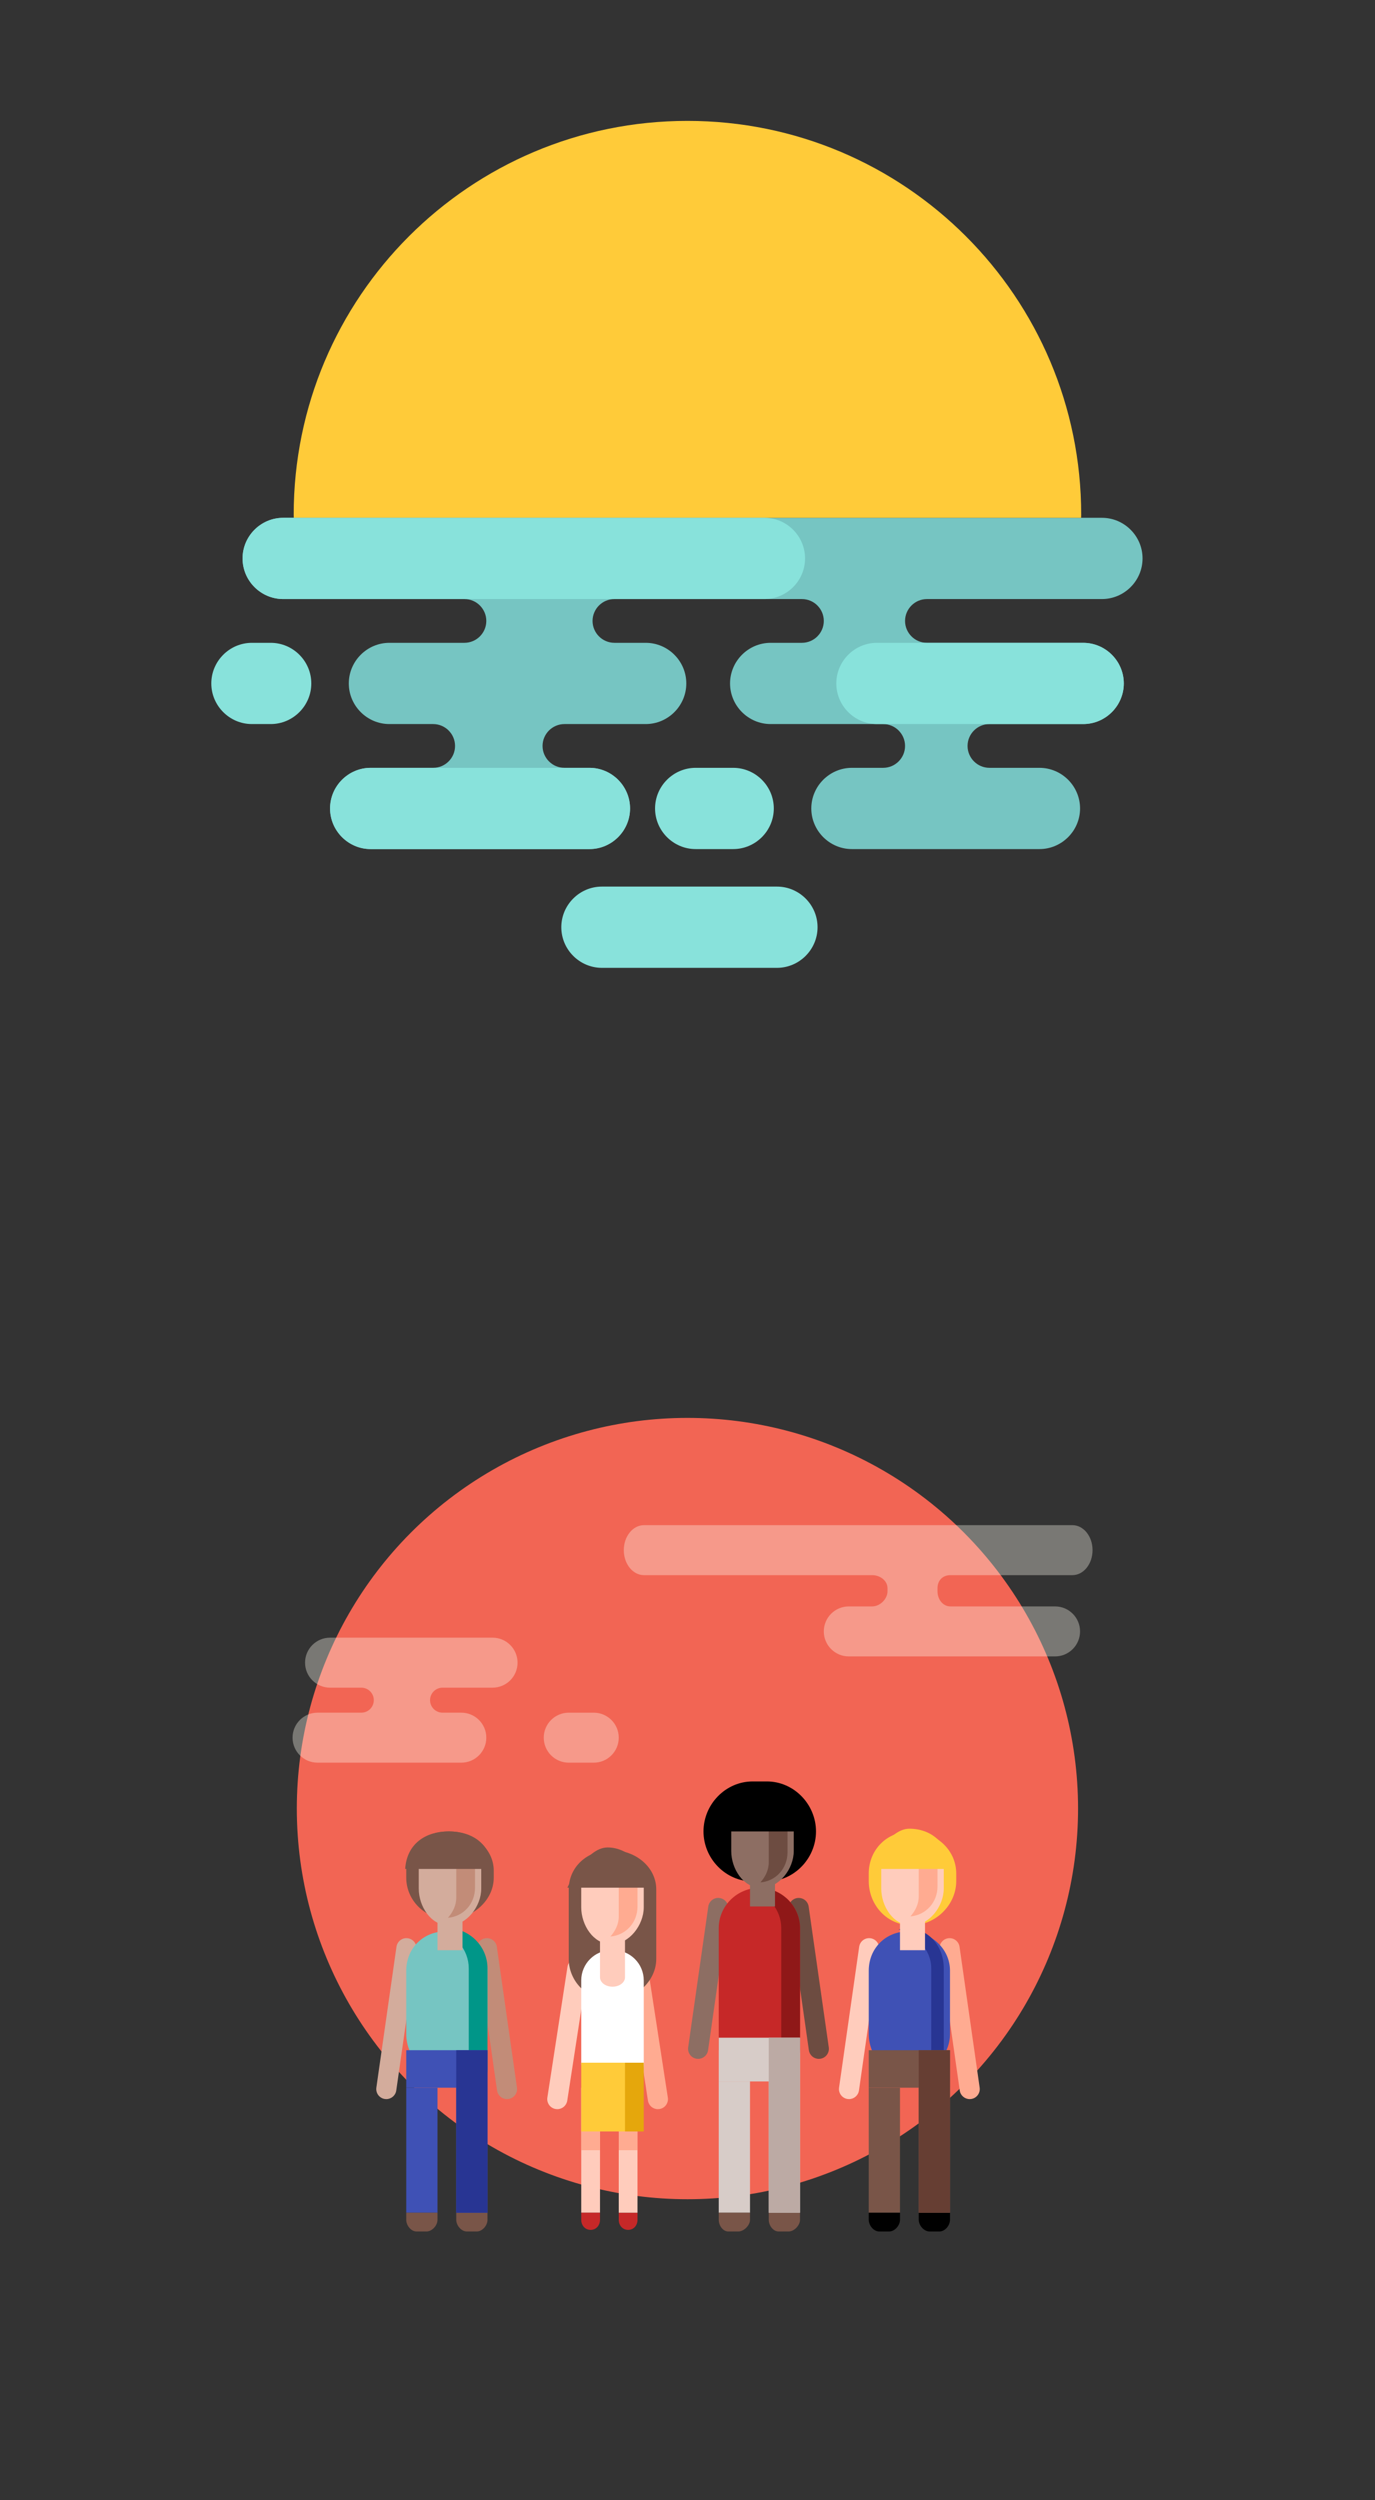 <?xml version="1.0" encoding="utf-8"?>
<!-- Generator: Adobe Illustrator 16.0.0, SVG Export Plug-In . SVG Version: 6.00 Build 0)  -->
<!DOCTYPE svg PUBLIC "-//W3C//DTD SVG 1.1//EN" "http://www.w3.org/Graphics/SVG/1.1/DTD/svg11.dtd">
<svg version="1.1" xmlns="http://www.w3.org/2000/svg" xmlns:xlink="http://www.w3.org/1999/xlink" x="0px" y="0px" width="220px"
	 height="400px" viewBox="0 0 220 400" enable-background="new 0 0 220 400" xml:space="preserve">
<rect x="0" y="0" width="220" height="400" fill="#333333" stroke="none"/>
<g id="Layer_2_copy">
</g>
<g id="Layer_3">
</g>
<g id="Layer_1">
	<g>
		<g>
			<path fill="#76C5C2" d="M166.309,122.84h-8c-1.924,0-3.5-1.575-3.5-3.5s1.576-3.5,3.5-3.5h8h7c3.576,0,6.5-2.925,6.5-6.5
				s-2.924-6.5-6.5-6.5h-11h-14c-1.924,0-3.5-1.575-3.5-3.5s1.576-3.5,3.5-3.5h14h14c3.576,0,6.5-2.925,6.5-6.5s-2.924-6.5-6.5-6.5
				h-131c-3.574,0-6.5,2.925-6.5,6.5s2.926,6.5,6.5,6.5h23h6c1.926,0,3.5,1.575,3.5,3.5s-1.574,3.5-3.5,3.5h-6h-6
				c-3.574,0-6.5,2.925-6.5,6.5s2.926,6.5,6.5,6.5h1h6c1.926,0,3.5,1.575,3.5,3.5s-1.574,3.5-3.5,3.5h-6h-4
				c-3.574,0-6.5,2.925-6.5,6.5s2.926,6.5,6.5,6.5h35c3.576,0,6.5-2.925,6.5-6.5s-2.924-6.5-6.5-6.5h-1h-3
				c-1.924,0-3.5-1.575-3.5-3.5s1.576-3.5,3.5-3.5h3h10c3.576,0,6.5-2.925,6.5-6.5s-2.924-6.5-6.5-6.5h-2h-3
				c-1.924,0-3.5-1.575-3.5-3.5s1.576-3.5,3.5-3.5h3h18h9c1.926,0,3.5,1.575,3.5,3.5s-1.574,3.5-3.5,3.5h-5
				c-3.574,0-6.5,2.925-6.5,6.5s2.926,6.5,6.5,6.5h13h5c1.926,0,3.5,1.575,3.5,3.5s-1.574,3.5-3.5,3.5h-5
				c-3.574,0-6.5,2.925-6.5,6.5s2.926,6.5,6.5,6.5h30c3.576,0,6.5-2.925,6.5-6.5S169.885,122.84,166.309,122.84z"/>
			<path fill="#FFCB39" d="M172.977,82.84c0.002-0.168,0.014-0.332,0.014-0.5c0-34.794-28.207-63-63-63c-34.795,0-63,28.206-63,63
				c0,0.168,0.01,0.332,0.012,0.5H172.977z"/>
			<path fill="#88E2DB" d="M117.309,135.84h-6c-3.574,0-6.5-2.925-6.5-6.5l0,0c0-3.575,2.926-6.5,6.5-6.5h6
				c3.576,0,6.5,2.925,6.5,6.5l0,0C123.809,132.915,120.885,135.84,117.309,135.84z"/>
			<path fill="#88E2DB" d="M94.309,135.84h-35c-3.574,0-6.5-2.925-6.5-6.5l0,0c0-3.575,2.926-6.5,6.5-6.5h35
				c3.576,0,6.5,2.925,6.5,6.5l0,0C100.809,132.915,97.885,135.84,94.309,135.84z"/>
			<path fill="#88E2DB" d="M124.309,154.84h-28c-3.574,0-6.5-2.925-6.5-6.5l0,0c0-3.575,2.926-6.5,6.5-6.5h28
				c3.576,0,6.5,2.925,6.5,6.5l0,0C130.809,151.915,127.885,154.84,124.309,154.84z"/>
			<path fill="#88E2DB" d="M43.309,115.84h-3c-3.574,0-6.5-2.925-6.5-6.5l0,0c0-3.575,2.926-6.5,6.5-6.5h3
				c3.576,0,6.5,2.925,6.5,6.5l0,0C49.809,112.915,46.885,115.84,43.309,115.84z"/>
			<path fill="#88E2DB" d="M173.309,115.84h-33c-3.574,0-6.5-2.925-6.5-6.5l0,0c0-3.575,2.926-6.5,6.5-6.5h33
				c3.576,0,6.5,2.925,6.5,6.5l0,0C179.809,112.915,176.885,115.84,173.309,115.84z"/>
			<path fill="#88E2DB" d="M122.309,95.84h-77c-3.574,0-6.5-2.925-6.5-6.5l0,0c0-3.575,2.926-6.5,6.5-6.5h77
				c3.576,0,6.5,2.925,6.5,6.5l0,0C128.809,92.915,125.885,95.84,122.309,95.84z"/>
		</g>
		<g>
			<g>
				<circle fill="#F26554" cx="109.99" cy="289.34" r="62.5"/>
			</g>
			<path opacity="0.35" fill="#FDF9ED" d="M152.07,252h9.479h9h1.035c1.781,0,3.225-1.791,3.225-4s-1.443-4-3.225-4h-68.549
				c-1.781,0-3.227,1.791-3.227,4s1.445,4,3.227,4h17.035h14h5.479c1.248,0,2.451,0.852,2.451,2.1v0.479
				c0,1.249-1.203,2.421-2.451,2.421h-3.74c-2.209,0-4,1.791-4,4s1.791,4,4,4h33c2.209,0,4-1.791,4-4s-1.791-4-4-4h-7.26h-9.479
				c-1.25,0-2.07-1.172-2.07-2.421V254.1C150,252.852,150.82,252,152.07,252z"/>
			<path opacity="0.35" fill="#FDF9ED" d="M99,278c0,2.209-1.791,4-4,4h-4c-2.209,0-4-1.791-4-4l0,0c0-2.209,1.791-4,4-4h4
				C97.209,274,99,275.791,99,278L99,278z"/>
			<g>
				<path fill="#C28C78" d="M81.119,335.824c-0.787,0-1.475-0.578-1.59-1.381l-3.219-22.531c-0.125-0.88,0.486-1.695,1.365-1.821
					c0.885-0.123,1.695,0.485,1.82,1.365l3.219,22.531c0.127,0.88-0.484,1.696-1.365,1.821
					C81.273,335.82,81.195,335.824,81.119,335.824z"/>
				<path fill="#D3AC9C" d="M61.812,335.824c-0.076,0-0.152-0.004-0.23-0.016c-0.879-0.125-1.49-0.941-1.365-1.821l3.219-22.531
					c0.127-0.882,0.936-1.494,1.82-1.365c0.881,0.126,1.492,0.941,1.365,1.821l-3.219,22.531
					C63.289,335.246,62.6,335.824,61.812,335.824z"/>
				<path fill="#76C5C2" d="M78,325.402c0,3.556-3.072,6.598-6.629,6.598h-0.125c-3.555,0-6.246-3.042-6.246-6.598v-10.125
					c0-3.556,2.691-6.277,6.246-6.277h0.125c3.557,0,6.629,2.722,6.629,6.277V325.402z"/>
				<path fill="#009688" d="M71.514,308.466c-0.559,0-0.958,0.094-1.476,0.228c2.771,0.718,4.962,3.213,4.962,6.21v20.921
					c0,0.26-0.156,0.507-0.186,0.758c1.957-1.104,3.186-3.178,3.186-5.586v-16.093C78,311.348,75.07,308.466,71.514,308.466z"/>
				<rect x="65" y="328" fill="#3F51B5" width="13" height="6"/>
				<rect x="65" y="334" fill="#3F51B5" width="5" height="20"/>
				<path fill="#795548" d="M68.248,357h-1.609C65.75,357,65,356.025,65,355.137V354h5v1.137C70,356.025,69.137,357,68.248,357z"/>
				<path fill="#795548" d="M76.295,357h-1.609c-0.889,0-1.686-0.975-1.686-1.863V354h5v1.137C78,356.025,77.184,357,76.295,357z"/>
				<rect x="73" y="334" fill="#3F51B5" width="5" height="20"/>
				<rect x="73" y="328" fill="#283593" width="5" height="26"/>
				<rect x="70" y="305" fill="#D3AC9C" width="4" height="7"/>
				<path fill="#FFAB91" d="M155.15,335.824c-0.787,0-1.477-0.578-1.59-1.381l-3.219-22.531c-0.127-0.88,0.484-1.695,1.365-1.821
					c0.885-0.123,1.693,0.485,1.82,1.365l3.219,22.531c0.125,0.88-0.486,1.696-1.365,1.821
					C155.303,335.82,155.227,335.824,155.15,335.824z"/>
				<path fill="#FFCCBC" d="M135.844,335.824c-0.076,0-0.154-0.004-0.23-0.016c-0.881-0.125-1.492-0.941-1.365-1.821l3.219-22.531
					c0.125-0.882,0.936-1.494,1.82-1.365c0.879,0.126,1.49,0.941,1.365,1.821l-3.219,22.531
					C137.318,335.246,136.631,335.824,135.844,335.824z"/>
				<path fill="#FFCB39" d="M153,300.942c0,3.81-3.295,7.058-7.123,7.058h-0.135c-3.83,0-6.742-3.248-6.742-7.058v-1.206
					c0-3.809,2.912-6.736,6.742-6.736h0.135c3.828,0,7.123,2.928,7.123,6.736V300.942z"/>
				<path fill="#FFCCBC" d="M151,302.141c0,2.871-2.354,5.859-5.02,5.859h-0.344c-2.666,0-4.637-2.988-4.637-5.859v-3.602
					c0-2.871,1.971-4.539,4.637-4.539h0.344c2.666,0,5.02,1.668,5.02,4.539V302.141z"/>
				<path fill="#3F51B5" d="M152,325.402c0,3.556-3.072,6.598-6.629,6.598h-0.125c-3.555,0-6.246-3.042-6.246-6.598v-10.125
					c0-3.556,2.691-6.277,6.246-6.277h0.125c3.557,0,6.629,2.722,6.629,6.277V325.402z"/>
				<rect x="139" y="334" fill="#795548" width="5" height="20"/>
				<path d="M142.277,357h-1.609c-0.889,0-1.668-0.975-1.668-1.863V354h5v1.137C144,356.025,143.166,357,142.277,357z"/>
				<path d="M150.324,357h-1.609c-0.889,0-1.715-0.975-1.715-1.863V354h5v1.137C152,356.025,151.213,357,150.324,357z"/>
				<path fill="#6D4C41" d="M131.01,329.387c-0.787,0-1.475-0.578-1.59-1.381l-3.219-22.531c-0.127-0.88,0.484-1.695,1.365-1.821
					c0.887-0.121,1.695,0.485,1.82,1.365l3.219,22.531c0.125,0.88-0.486,1.696-1.365,1.821
					C131.162,329.383,131.086,329.387,131.01,329.387z"/>
				<path fill="#8D6E63" d="M111.703,329.387c-0.076,0-0.152-0.004-0.23-0.016c-0.879-0.125-1.49-0.941-1.365-1.821l3.219-22.531
					c0.125-0.882,0.938-1.494,1.82-1.365c0.879,0.126,1.49,0.941,1.365,1.821l-3.219,22.531
					C113.178,328.809,112.49,329.387,111.703,329.387z"/>
				<path fill="#C62828" d="M128,328h-13v-19.534c0-3.556,2.945-6.438,6.5-6.438l0,0c3.555,0,6.5,2.883,6.5,6.438V328z"/>
				<rect x="115" y="333" fill="#D7CCC8" width="5" height="21"/>
				<path fill="#795548" d="M118.137,357h-1.609c-0.889,0-1.527-0.975-1.527-1.863V354h5v1.137C120,356.025,119.027,357,118.137,357
					z"/>
				<path fill="#795548" d="M126.184,357h-1.609c-0.889,0-1.574-0.975-1.574-1.863V354h5v1.137C128,356.025,127.072,357,126.184,357
					z"/>
				<path fill="#FFAB91" d="M105.26,337.434c-0.779,0-1.465-0.568-1.588-1.364l-3.219-20.921c-0.135-0.879,0.469-1.701,1.346-1.836
					c0.865-0.137,1.701,0.467,1.836,1.346l3.219,20.921c0.135,0.879-0.469,1.701-1.346,1.836
					C105.424,337.428,105.342,337.434,105.26,337.434z"/>
				<path fill="#FFCCBC" d="M89.172,337.434c-0.082,0-0.164-0.006-0.248-0.019c-0.877-0.135-1.48-0.957-1.346-1.836l3.219-20.921
					c0.135-0.879,0.969-1.479,1.836-1.346c0.879,0.135,1.48,0.957,1.346,1.836l-3.219,20.921
					C90.637,336.865,89.951,337.434,89.172,337.434z"/>
				<path fill="#795548" d="M105,313.402c0,3.556-3.295,6.598-7.123,6.598h-0.135c-3.83,0-6.742-3.042-6.742-6.598v-11.125
					c0-3.556,2.912-6.277,6.742-6.277h0.135c3.828,0,7.123,2.722,7.123,6.277V313.402z"/>
				<path fill="#FFCCBC" d="M103,305.141c0,2.871-2.354,5.859-5.02,5.859h-0.344c-2.666,0-4.637-2.988-4.637-5.859v-3.602
					c0-2.871,1.971-4.539,4.637-4.539h0.344c2.666,0,5.02,1.668,5.02,4.539V305.141z"/>
				<path fill="#FFFFFF" d="M103,330.172c0,2.666-2.162,4.828-4.828,4.828h-0.344c-2.666,0-4.828-2.162-4.828-4.828v-13.344
					c0-2.666,2.162-4.828,4.828-4.828h0.344c2.666,0,4.828,2.162,4.828,4.828V330.172z"/>
				<rect x="93" y="334" fill="#FFCCBC" width="3" height="20"/>
				<rect x="93" y="334" fill="#FFAB91" width="3" height="10"/>
				<path fill="#C62828" d="M94.5,356.746L94.5,356.746c-0.889,0-1.5-0.721-1.5-1.609V354h3v1.137
					C96,356.025,95.389,356.746,94.5,356.746z"/>
				<path fill="#C62828" d="M100.5,356.746L100.5,356.746c-0.889,0-1.5-0.721-1.5-1.609V354h3v1.137
					C102,356.025,101.389,356.746,100.5,356.746z"/>
				<rect x="99" y="334" fill="#FFCCBC" width="3" height="20"/>
				<rect x="99" y="334" fill="#FFAB91" width="3" height="10"/>
				<path fill="#FFCCBC" d="M100,308.34c0-0.828-0.895-1.5-2-1.5l0,0c-1.104,0-2,0.672-2,1.5v8c0,0.828,0.896,1.5,2,1.5l0,0
					c1.105,0,2-0.672,2-1.5V308.34z"/>
				<rect x="93" y="330" fill="#FFCB39" width="9" height="11"/>
				<rect x="100" y="330" fill="#E5A70C" width="3" height="11"/>
				<path fill="#8F1818" d="M121.459,302.027c-0.559,0-0.931,0.094-1.448,0.229c2.771,0.718,4.989,3.213,4.989,6.21v24.14
					c0,0.26-0.156,0.507-0.186,0.758c1.957-1.104,3.186-3.178,3.186-5.585v-19.312C128,304.91,125.016,302.027,121.459,302.027z"/>
				<path fill="#283593" d="M145.029,308.466c-0.559,0-0.716,0.094-1.233,0.228c2.771,0.718,5.204,3.213,5.204,6.21v24.14
					c0,0.26-0.656,0.507-0.686,0.758c1.957-1.104,2.686-3.178,2.686-5.586v-19.312C151,311.348,148.586,308.466,145.029,308.466z"/>
				<path d="M130.559,293c0,4.332-3.525,8-7.875,8h-2.25c-4.348,0-7.875-3.668-7.875-8l0,0c0-4.332,3.527-8,7.875-8h2.25
					C127.033,285,130.559,288.668,130.559,293L130.559,293z"/>
				<path fill="#8D6E63" d="M127,296.141c0,2.871-2.354,5.859-5.02,5.859h-0.344c-2.666,0-4.637-2.988-4.637-5.859v-3.602
					c0-2.871,1.971-4.539,4.637-4.539h0.344c2.666,0,5.02,1.668,5.02,4.539V296.141z"/>
				<rect x="120" y="299" fill="#8D6E63" width="4" height="6"/>
				<rect x="115" y="326" fill="#D7CCC8" width="13" height="7"/>
				<rect x="123" y="333" fill="#D7CCC8" width="5" height="21"/>
				<rect x="123" y="326" fill="#BCAAA4" width="5" height="28"/>
				<rect x="144" y="305" fill="#FFCCBC" width="4" height="7"/>
				<rect x="139" y="328" fill="#795548" width="13" height="6"/>
				<rect x="147" y="334" fill="#795548" width="5" height="20"/>
				<rect x="147" y="328" fill="#663E33" width="5" height="26"/>
				<path fill="#795548" d="M79,300.402c0,3.556-3.295,6.598-7.123,6.598h-0.135c-3.83,0-6.742-3.042-6.742-6.598v-1.125
					c0-3.556,2.912-6.277,6.742-6.277h0.135c3.828,0,7.123,2.722,7.123,6.277V300.402z"/>
				<path fill="#D3AC9C" d="M77,302.141c0,2.871-2.354,5.859-5.02,5.859h-0.344c-2.666,0-4.637-2.988-4.637-5.859v-3.602
					c0-2.871,1.971-4.539,4.637-4.539h0.344c2.666,0,5.02,1.668,5.02,4.539V302.141z"/>
				<path fill="#C28C78" d="M72.666,294.207c0.133,0.441,0.334,0.899,0.334,1.384v8.047c0,1.224-0.578,2.328-1.33,3.179
					c2.482-0.201,4.33-2.255,4.33-4.789v-3.218C76,296.627,74.652,294.805,72.666,294.207z"/>
				<path fill="#FFAB91" d="M98.666,297.2c0.133,0.44,0.334,0.899,0.334,1.384v8.047c0,1.224-0.578,2.328-1.33,3.179
					c2.482-0.201,4.33-2.255,4.33-4.788v-3.219C102,299.62,100.652,297.798,98.666,297.2z"/>
				<path fill="#FFAB91" d="M146.666,293.981c0.133,0.44,0.334,0.899,0.334,1.384v8.047c0,1.224-0.58,2.328-1.33,3.179
					c2.482-0.201,4.33-2.255,4.33-4.788v-3.219C150,296.402,148.652,294.579,146.666,293.981z"/>
				<path fill="#6D4C41" d="M122.666,288.544c0.133,0.44,0.334,0.899,0.334,1.384v8.047c0,1.224-0.578,2.328-1.33,3.18
					c2.482-0.201,4.33-2.256,4.33-4.789v-3.219C126,290.965,124.652,289.142,122.666,288.544z"/>
				<path fill="#795548" d="M103.654,302H90.779l0,0c0,0,2.881-6.438,6.438-6.438l0,0C100.771,295.562,103.654,299,103.654,302
					L103.654,302z"/>
				<path fill="#FFCB39" d="M151.934,299h-12.875l0,0c0,0,2.883-6.438,6.438-6.438l0,0C149.053,292.562,151.934,295,151.934,299
					L151.934,299z"/>
				<path d="M129.809,293c-0.885-4-3.467-7-7.125-7h-2.25c-3.658,0-6.738,3-7.625,7H129.809z"/>
				<path fill="#795548" d="M78.785,299c-0.242-4-3.238-6-6.908-6h-0.135c-3.67,0-6.666,2-6.91,6H78.785z"/>
			</g>
			<path opacity="0.35" fill="#FDF9ED" d="M78.809,262h-26c-2.209,0-4,1.791-4,4s1.791,4,4,4h1h4c1.105,0,2,0.896,2,2s-0.895,2-2,2
				h-4h-3c-2.209,0-4,1.791-4,4s1.791,4,4,4h23c2.209,0,4-1.791,4-4s-1.791-4-4-4h-3c-1.104,0-2-0.896-2-2s0.896-2,2-2h3h5
				c2.209,0,4-1.791,4-4S81.018,262,78.809,262z"/>
		</g>
	</g>
</g>
</svg>
